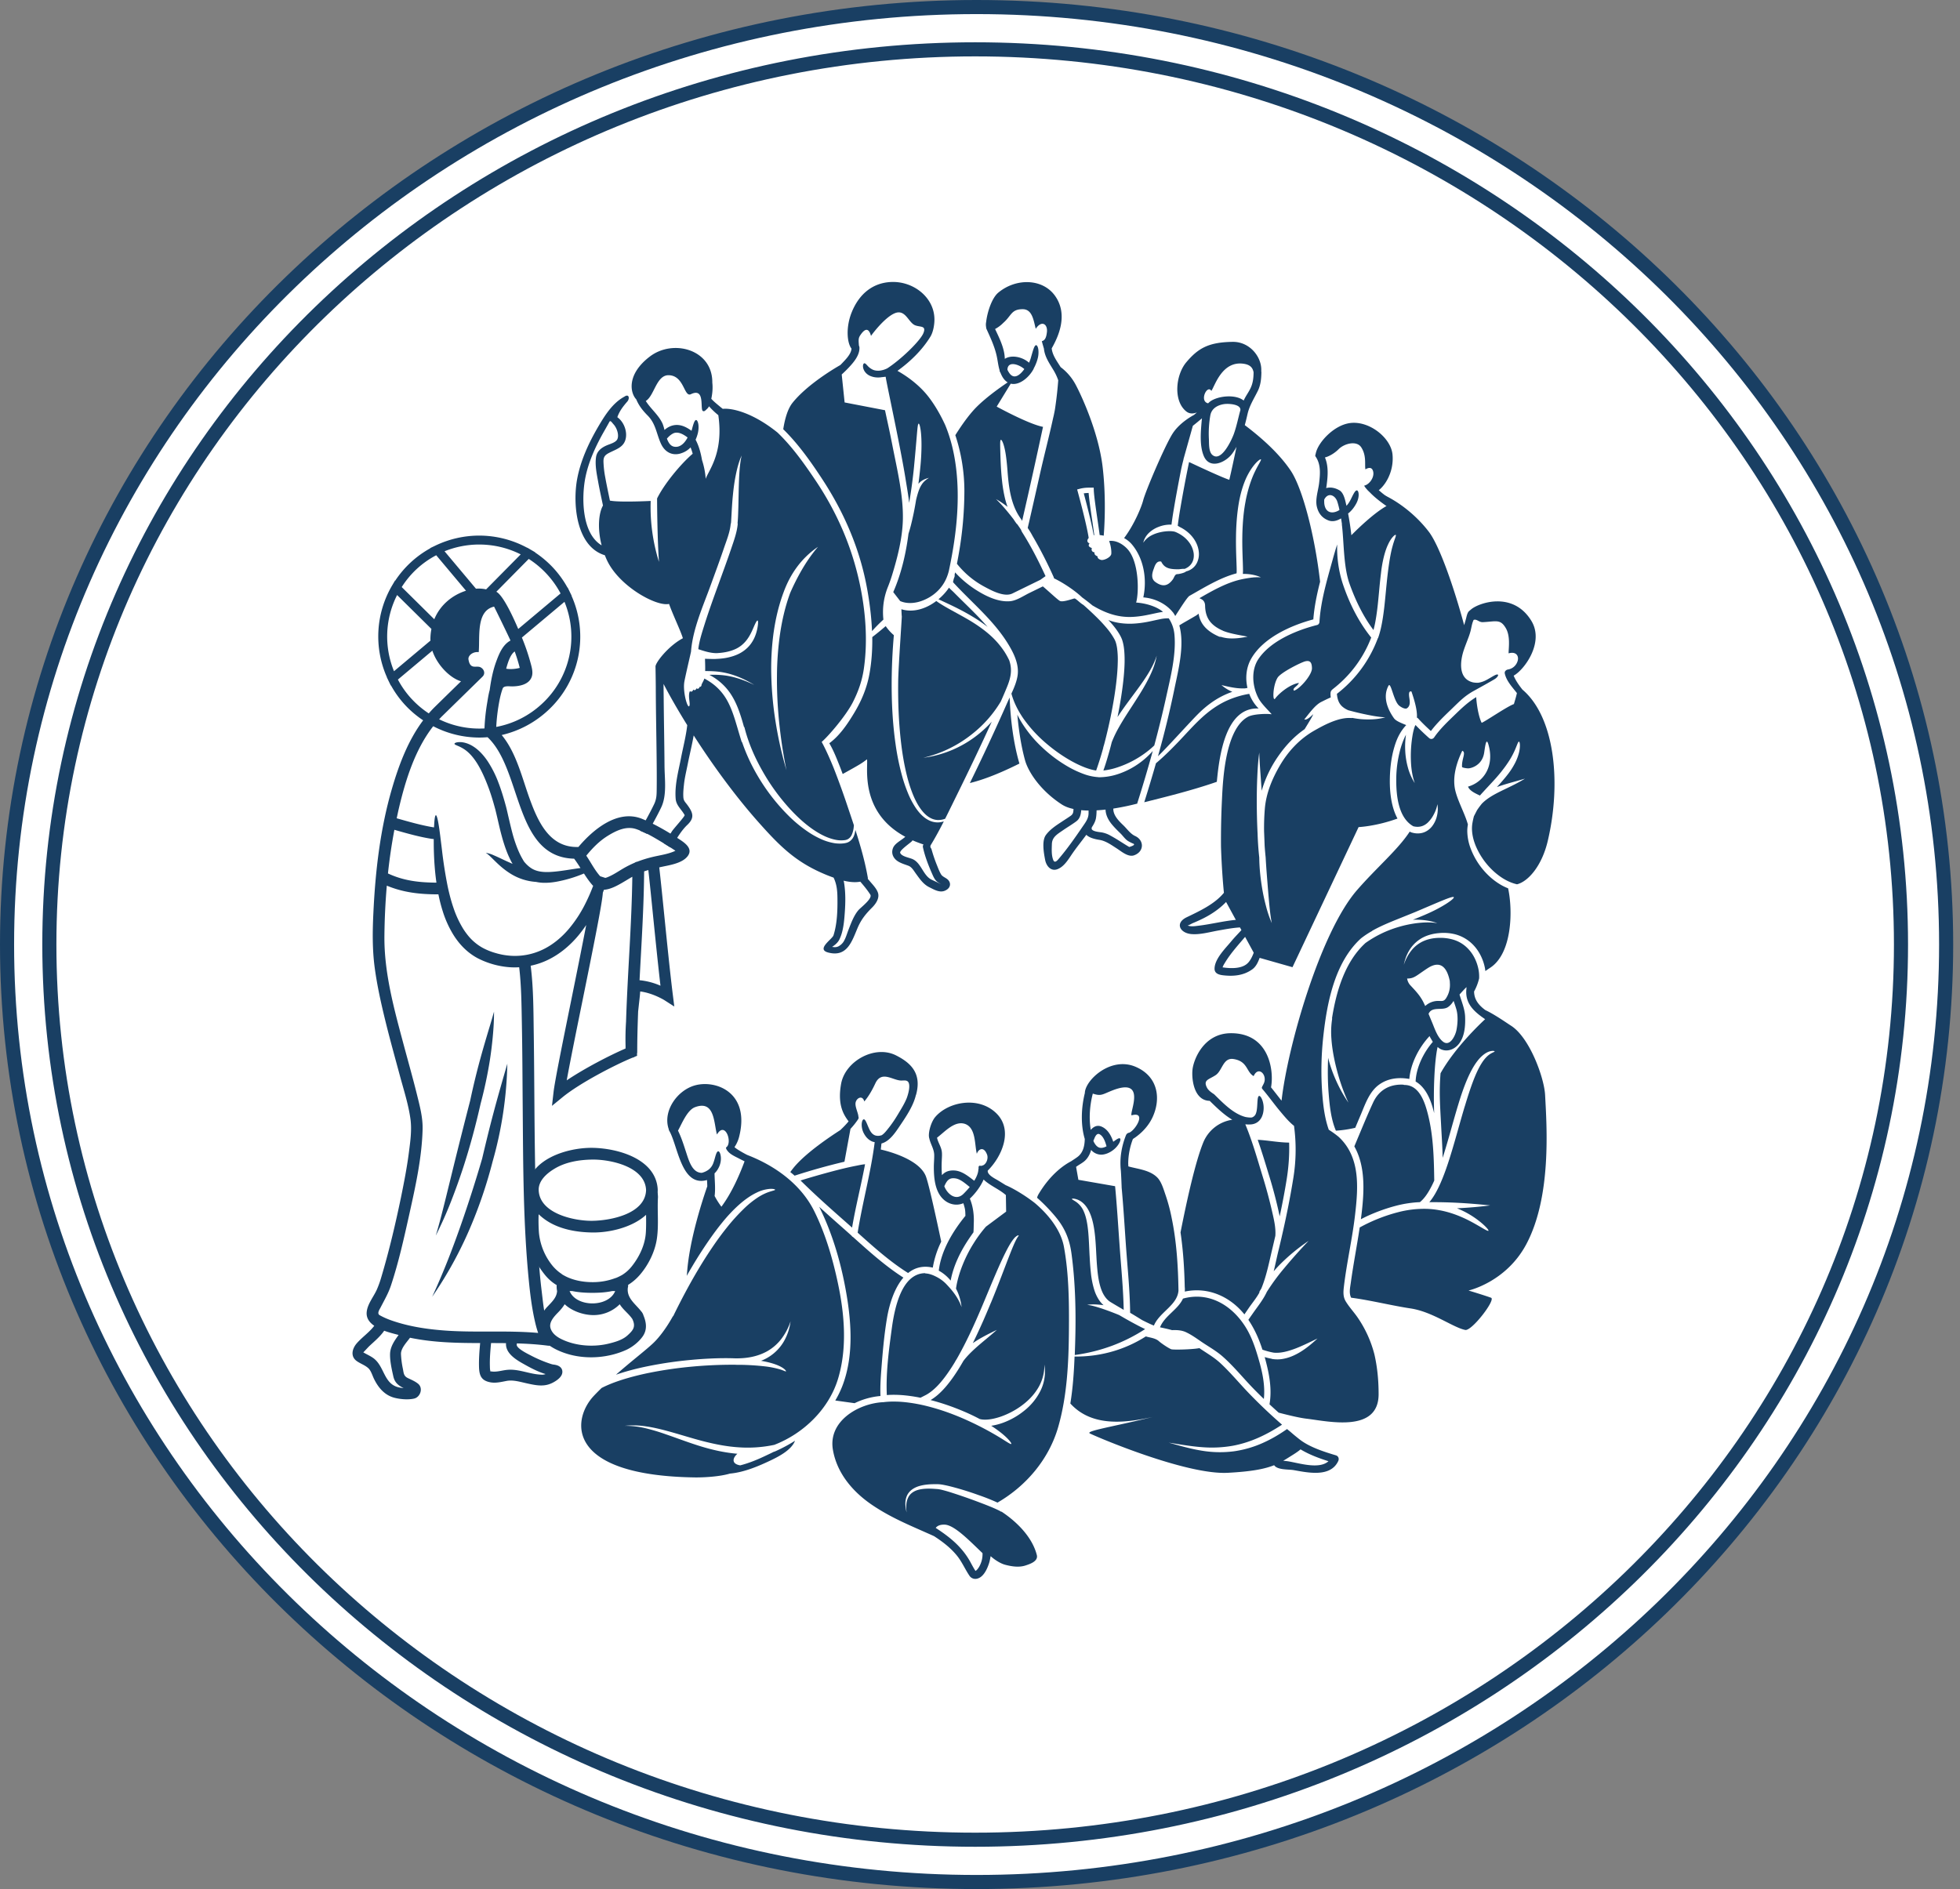 <svg width="139" height="134" fill="none" xmlns="http://www.w3.org/2000/svg"><rect width="100%" height="100%" fill="#808080" stroke="none"/><path d="M138.017 67c0 36.711-30.769 66.5-68.759 66.5S.5 103.711.5 67 31.268.5 69.258.5c37.99 0 68.759 29.789 68.759 66.5z" fill="#fff" stroke="#193F63"/><path d="M134.815 67c0 35.055-29.38 63.5-65.658 63.5C32.88 130.5 3.5 102.055 3.5 67S32.88 3.5 69.157 3.5c36.278 0 65.658 28.445 65.658 63.5z" stroke="#193F63"/><path fill-rule="evenodd" clip-rule="evenodd" d="M70.329 51.204c.002-.003.002-.007.005-.01a8.104 8.104 0 01-1.213 1.095 7.822 7.822 0 01-3.641 1.463 8.705 8.705 0 003.468-1.688 8.457 8.457 0 002.032-2.313c.15-.338.295-.675.434-1.016.283-.69.393-1.26.142-1.939l-.005.002c-.002 0-.111-.252-.335-.595a5.902 5.902 0 00-.986-1.135c-.819-.74-1.823-1.257-1.818-1.264l-.01-.005c-.651-.366-1.256-.681-1.676-.948a5.043 5.043 0 01-.325-.218c-.726.55-1.634.843-2.477.583.014.224.016.414.03.5.011.07-.244 3.61-.256 4.622-.017 1.456.033 2.923.212 4.412.09.745.215 1.496.4 2.245.092.373.201.745.337 1.11.135.365.294.727.501 1.061.208.33.463.646.801.838.169.098.357.156.554.163a1.41 1.41 0 00.525-.088c.3-.597.59-1.196.883-1.792.83-1.683 1.638-3.376 2.418-5.083z" fill="#193F63"/><path fill-rule="evenodd" clip-rule="evenodd" d="M61.49 41.737c.179.989.311 2.008.352 3.03a11.35 11.35 0 01.808-.816 4.784 4.784 0 01.307-2.288c.115-.283.216-.573.307-.866.387-1.258.736-2.625.766-3.949.036-1.748-.412-3.557-.744-5.261-.194-1-.356-1.7-.523-2.488l-2.864-.552-.206-1.984c.17-.155.334-.314.491-.482.355-.376.789-.881.766-1.431a.273.273 0 00-.037-.13v-.026c-.039-.448-.028-.539.13-.763.193-.275.528-.632.727.094.292-.406 1.053-1.335 1.673-1.6.78-.332.972.671 1.469.854.367.138.789.005.577.544-.212.539-1.585 1.876-2.57 2.508a1.64 1.64 0 01-.49.155 1.06 1.06 0 01-.39-.015c-.1-.024-.157-.055-.157-.055l-.003-.002a1.152 1.152 0 01-.358-.274c-.09-.096-.159-.178-.225-.17-.063.01-.117.12-.085.308.017.09.059.2.136.303a.893.893 0 00.32.264l.004.002s.1.052.256.09c.155.04.366.053.566.024.017-.002.036-.007.052-.01l.002.003c.078-.008.163-.02.264-.028.053.436 1.016 4.815 1.402 7.197.09.57.198 1.159.263 1.748.011-.06.02-.122.03-.183a35.75 35.75 0 00.322-2.449v-.012c.08-.821.143-1.561.188-2.099.047-.537.071-.872.134-.878.061-.004.147.331.182.88.036.547.022 1.304-.056 2.136l-.003.016c0 .003-.047.529-.14 1.234.02-.02.035-.038.052-.056.094-.093.203-.174.322-.232.119-.061.245-.1.377-.136a2.338 2.338 0 00-.311.232 1.27 1.27 0 00-.222.272c-.121.19-.196.398-.26.603a7.89 7.89 0 00-.125.47 20.929 20.929 0 01-.364 1.784c-.068.265-.132.477-.174.61-.18 1.409-.512 2.84-1.08 4.137l.492.636c.45.2 1.008.17 1.494 0 .88-.306 1.58-.965 1.874-1.858l.008-.018c.032-.106.064-.206.08-.284.287-1.354.506-2.723.588-4.106.123-2.041-.045-4.279-.85-6.216-.436-.953-.934-1.722-1.364-2.225-.702-.819-1.558-1.364-2.024-1.624.915-.655 1.765-1.486 2.342-2.433.193-.321.281-.828.281-1.201.004-1.581-1.507-2.746-3.089-2.667-1.261.062-2.23.811-2.77 2.128-.424 1.03-.358 2.168-.021 2.6-.036.396-.42.771-.67 1.036-.04.043-.085.085-.125.127-.266.151-2.318 1.335-3.395 2.686-.327.416-.532 1.093-.652 1.866 1.089 1.065 1.998 2.367 2.79 3.577 1.54 2.358 2.65 4.934 3.153 7.713zm3.26 19.218c-.24-.12-.797-.185-.909-.454-.072-.178.73-.712.836-.837.015-.02.028-.037.038-.057.24.104.498.204.777.295a.256.256 0 00-.036.21c.144.665.403 1.316.678 1.937.084.186.174.38.343.508.11.078.224.145.338.218-.236-.15-.508-.255-.757-.38-.585-.289-.716-1.151-1.308-1.44zm2.434 2.127c.27-.203.24-.538-.019-.731-.141-.11-.338-.176-.43-.334-.117-.199-.2-.422-.285-.635a10.436 10.436 0 01-.4-1.183.203.203 0 01-.035-.265c.33-.542.63-1.102.919-1.67a1.386 1.386 0 01-.432.074 1.41 1.41 0 01-.642-.158c-.396-.202-.686-.534-.921-.877a6.016 6.016 0 01-.566-1.088 10.18 10.18 0 01-.388-1.134 17.68 17.68 0 01-.47-2.277c-.217-1.511-.287-2.996-.279-4.47.008-1.097.06-2.185.155-3.278a3.13 3.13 0 01-.577-.642l-.408.343a23.74 23.74 0 01-.546.435c.013.887-.046 1.773-.206 2.64-.176.96-.548 1.856-1.05 2.696-.47.785-1.035 1.642-1.791 2.194.288.487.502 1.032.71 1.554.084.207.16.42.24.628 1.285-.713 1.34-.752 1.723-1.042.098.485-.569 3.725 2.715 5.495-.28.258-.734.454-.869.795-.162.41.043.78.404.982.214.122.463.194.694.281.238.093.38.36.524.556.27.37.526.755.945.962.423.21.85.476 1.285.149z" fill="#193F63"/><path fill-rule="evenodd" clip-rule="evenodd" d="M71.445 26.228c.022-.67.848-.366 1.198-.048-.274.389-.712.784-1.06.288a1.508 1.508 0 01-.138-.24zm-3.453 13.07c-.04.23-.083.463-.128.693a6.257 6.257 0 001.934 1.618c.493.267 1.42.775 2 .489l1.979-.968.371-.262c-.486-1.055-1.015-2.098-1.637-3.08a.817.817 0 01-.1-.21 9.145 9.145 0 00-.291-.42l-.011.006c.002 0-.096-.118-.225-.324a19.568 19.568 0 00-.504-.63 10.46 10.46 0 00-.743-.805c.3.166.57.355.817.549a6.107 6.107 0 01-.174-.568 9.92 9.92 0 01-.22-1.307c-.038-.356-.054-.593-.054-.593v-.01c-.048-.632-.058-1.195-.07-1.601-.008-.406-.015-.66.046-.676.058-.014.178.224.268.636.096.41.155.982.204 1.603v.014s.017.234.052.58c.037.346.098.803.21 1.243.11.443.277.86.442 1.15.163.292.307.462.305.464l-.012.01.038.045a419.786 419.786 0 001.48-6.665c-1.033-.197-3.285-1.437-3.285-1.437l.996-1.627c.593.144 1.283-.42 1.611-1.026a.225.225 0 00.024-.064c.18-.322.262-.639.262-.639v-.003a1.69 1.69 0 00.058-.707c-.029-.18-.091-.29-.156-.29-.134.004-.228.407-.364.865v.004s-.044.17-.137.374c-.467-.418-1.253-.58-1.718-.274a.516.516 0 01-.004-.071c-.032-.7-.382-1.401-.686-2.046a2.37 2.37 0 00.58-.434c.595-.52.559-.971 1.377-.971.672 0 .77.765.925 1.39.416-.628.85-.336.796.215-.04.374-.126.608-.364.663 0 0 .07.265.15.529.054.571.383 1.038.674 1.52.146.24.256.482.34.725a26.71 26.71 0 01-.206 1.88 5.162 5.162 0 01-.06.362l-.002.004a6.78 6.78 0 01-.094.433c-.292 1.345-.647 2.683-.946 4.025a667.08 667.08 0 01-.77 3.4c-.03.123-.058.248-.086.372.123.177.236.363.336.553.555.946 1.05 1.922 1.5 2.92a.328.328 0 01.028.1c.618.289 1.492.87 1.99 1.35.23.167.48.36.742.576.07.04.146.082.228.13.4.22.963.494 1.631.615l.016.002s.25.055.633.066c.386.013.9-.04 1.42-.149.26-.051.52-.112.776-.163.1-.019.197-.033.294-.048-.441-.378-1.216-.617-1.906-.66.21-.717.215-2.915-.632-3.814-.315-.336-.803-.622-1.284-.553.122.302.176.708.154.919-.03.214-.43.43-.675.43-.06 0-.323-.077-.298-.257-.101-.05-.255-.113-.213-.29-.135-.006-.257-.114-.19-.302-.16-.058-.312-.15-.165-.322-.27-.135-.113-.323-.073-.382.007-.003.01-.005.013-.01-.157-1.028-.763-3.234-.769-3.257l-.051-.185.188-.049c.316-.08.52-.08.803-.08h.183l.007.183c.016.411.16 1.391.276 2.18.06.42.116.793.14 1 .098.01.195.025.288.044.016-.199.209-2.448-.077-4.872-.284-2.41-1.461-4.995-1.925-5.86a3.769 3.769 0 00-1.052-1.223c-.265-.423-.586-.846-.635-1.332.48-.84 1.188-2.397.233-3.732-.877-1.225-2.753-1.27-4.016-.225-.476.392-.793 1.424-.867 2.094a.916.916 0 000 .359.316.316 0 00.027.131c.274.605.56 1.21.71 1.861.088.374.112.715.217 1.062a.26.26 0 00.06.17c.026.07.054.138.091.207.12.238.265.393.422.487-.644.433-1.814 1.268-2.489 2.05-.475.546-.91 1.195-1.223 1.694.438 1.312.65 2.71.642 4.025a26.062 26.062 0 01-.4 4.404z" fill="#193F63"/><path fill-rule="evenodd" clip-rule="evenodd" d="M67.637 41.064a10.072 10.072 0 00-.051.232l.005.004c.04.043.078.089.119.131 1.277 1.372 2.75 2.585 3.75 4.193.416.67.831 1.487.705 2.303-.065.427-.245.858-.437 1.275.18.656.489 1.24.841 1.754a9.469 9.469 0 001.589 1.744c.579.498 1.188.93 1.829 1.287.321.178.65.336.987.464.25.092.51.17.763.206a22.912 22.912 0 00.504-1.611l-.005-.001c.018-.08.045-.157.067-.235.202-.761.413-1.666.581-2.578.22-1.17.37-2.353.385-3.232a6.07 6.07 0 00-.05-1.045c-.039-.242-.082-.365-.082-.367l-.006-.02a1.356 1.356 0 00-.103-.237 4.858 4.858 0 00-.46-.68 10.53 10.53 0 00-.714-.786 21.704 21.704 0 00-1.02-.953c-.261-.15-.546-.48-.647-.459-.14.031-.798.274-1.012.178-.152-.069-.767-.657-1.218-1.036l-.965.472c-.41.201-.896.54-1.364.58-.808.069-1.665-.335-2.332-.753a7.392 7.392 0 01-1.562-1.292l-.035.177c.01.04.01.084-.007.133-.015.05-.035.1-.055.152zm13.862-3.281a2.04 2.04 0 01.674-.412 2.264 2.264 0 01.908-.156c.013-.122.072-.57.178-1.185.12-.724.3-1.684.487-2.643.051-.257.116-.529.188-.8-.002-.002-.007-.002-.007-.002l.56-1.995.108-.386c.22-.172.433-.35.647-.531-.018.147-.03.294-.043.44-.055.7-.108 1.565.169 2.228.41.98 1.538.476 2.008-.15.12-.157.22-.324.315-.496-.172.822-.37 1.755-.511 2.34-.517-.168-2.104-.908-2.853-1.261a95.352 95.352 0 00-.627 3.331 22.338 22.338 0 00-.177 1.195c.044.02.088.043.138.08l.008.004c.154.075.299.161.433.262.269.199.492.442.649.71.159.268.25.559.27.84a1.41 1.41 0 01-.156.767 1.12 1.12 0 01-.455.456 1.176 1.176 0 01-.297.114c-.082.101-.504.193-.615.193-.186 0-.216.227-.327.38-.319.432-.687.57-1.227.183-.323-.23-.26-.595-.112-.967.074-.222.198-.562.52-.485.238.496.645.544 1.238.544.067 0 .282-.044.423-.027a1.28 1.28 0 00.263-.145.947.947 0 00.306-.384c.072-.167.099-.373.07-.59a1.69 1.69 0 00-.25-.66 2.11 2.11 0 00-.553-.572 2.38 2.38 0 00-.37-.215c-.023-.014-.049-.024-.072-.034h-.002c.002.003-.024-.012-.053-.023l-.008-.003a.696.696 0 00-.122-.03 1.77 1.77 0 00-.296-.02 3.14 3.14 0 00-.636.075c-.213.048-.431.12-.641.231a1.54 1.54 0 00-.571.515c.06-.28.222-.53.42-.716zm4.407-10.053c.253-.354.762-2.177 2.324-1.922.483.078.618.327.672.599v.006c-.004.366-.037.707-.182 1.047-.141.334-.374.618-.52.952-.584-.468-1.836-.33-2.377.067-.052.04-.1.084-.144.13-.654-.145-.057-1.363.227-.88zm1.59 3.068c-.126.346-.866 2.015-1.511 1.477-.275-.227-.238-.813-.252-1.131a7.435 7.435 0 01.104-1.693c.095-.494.536-.729 1.002-.79.263-.034 1.165-.006 1.127.43-.159.568-.268 1.152-.47 1.707zm-7.232 7.81c.857 1.007 1.092 2.484.818 3.768.797.063 1.595.434 2.093 1.053.018.006.099.138.173.266.37-.573.854-1.343 1.01-1.43 1.043-.586 2.167-1.292 3.337-1.595.003-.031.008-.084.008-.169.002-.136-.005-.34-.014-.586-.018-.495-.044-1.158-.034-1.826.006-.665.053-1.333.116-1.833.061-.5.133-.83.131-.831l.005-.014c.087-.442.21-.856.353-1.223a4.77 4.77 0 01.48-.927c.334-.497.64-.717.681-.676.049.042-.163.33-.406.833-.25.5-.504 1.233-.67 2.077l-.002.017c.002.001-.067.318-.127.8-.06.482-.106 1.13-.113 1.785-.01.651.017 1.304.035 1.8.008.248.013.457.013.607a4.124 4.124 0 01-.01.208 3.3 3.3 0 01.504.026c.256.037.524.095.776.216a3.761 3.761 0 00-.776.035 7.56 7.56 0 00-.687.126c-.011.003-.022.006-.032.007-.997.242-1.965.789-2.867 1.313.22.085.399.206.405.536.014.642.227 1.082.649 1.412.023.02.052.038.076.058.147.104.313.199.507.284a.2.2 0 01.05.026c.117.046.238.087.366.122.396.113.85.188 1.366.288-.514.102-.983.158-1.442.109a2.55 2.55 0 01-.454-.097.252.252 0 01-.137-.02c-.552-.241-1.085-.606-1.32-1.184a1.932 1.932 0 01-.121-.441 1.336 1.336 0 01-.256.18 49.82 49.82 0 01-.719.416 8.291 8.291 0 00-.394.238c.389 1.408-.067 3.14-.346 4.502a68.029 68.029 0 01-1.167 4.778c.522-.48 2.28-2.437 2.845-2.998.562-.563 1.204-1.043 1.92-1.368a5.65 5.65 0 01.506-.202 2.876 2.876 0 01-.768-.478c.37.09.689.16.982.2.237.034.452.041.685.035.058-.012.118-.023.177-.032-.163-.699-.095-1.462.278-2.1.854-1.465 2.798-2.335 4.392-2.763.068-.894.254-1.788.48-2.67-.366-3.229-1.24-6.622-2.083-7.879-.709-1.056-1.811-2.138-3.257-3.23.071-.26.133-.522.192-.78.14-.613.454-1.084.727-1.64.208-.415.25-.866.258-1.324a.335.335 0 00-.01-.077c.065-.996-.81-2.1-2.019-2.086-1.703.023-2.447.438-3.3 1.451-.75.894-.938 2.733 0 3.483.231.185.502.17.754.073-.067.06-.135.115-.201.173-.327.177-1.09.646-1.53 1.34-.566.903-1.908 4.065-2.077 4.718-.129.503-.654 1.754-1.354 2.68.208.117.397.266.545.44z" fill="#193F63"/><path fill-rule="evenodd" clip-rule="evenodd" d="M89.26 50.258a2.896 2.896 0 01-.665-1.04 6.404 6.404 0 00-1.533.456c-.669.295-1.276.723-1.841 1.242-.567.518-1.091 1.12-1.674 1.728-.34.354-.955.987-1.568 1.497-.264.926-.542 1.849-.83 2.766 1.239-.311 3.341-.819 5.147-1.45.179-1.911.636-5.31 2.964-5.199z" fill="#193F63"/><path fill-rule="evenodd" clip-rule="evenodd" d="M101.238 68.684c1.098-.721 1.45.265 1.58.913 0 .014-.002.025 0 .04.003.038.005.078.006.119v.004c0 .016.002.027.003.041.01.343-.064.657-.246.962-.172.293-.306.24-.59.237-.346 0-.676.136-.917.363a11.677 11.677 0 00-.131-.276c-.237-.47-.551-.797-.903-1.174a.898.898 0 01-.248-.5c.506-.003.615-.182 1.446-.73zm1.848 2.312c.003.014.008.025.011.04l.001-.003c.061.176.122.352.177.538.07.231.094.487.093.745a4.192 4.192 0 01-.078.748c-.07.377-.457 1.215-.956.824-.385-.3-.579-.897-.757-1.329-.09-.213-.178-.427-.266-.64.237-.561.967-.206 1.375-.48.166-.113.295-.267.4-.443zm-14.555-2.723c-.413.472-1.256.43-1.827.347l.004-.01c.04-.13.123-.252.194-.368.387-.632.898-1.195 1.375-1.758.01-.008.015-.017.024-.026l.611 1.122c-.1.272-.225.517-.38.693zm-3.53-2.608c-.25.031-.545.083-.786-.02.048.023.295-.13.369-.16.26-.107.517-.223.77-.35.594-.3 1.15-.683 1.598-1.154l.691 1.27c-.885.082-1.764.31-2.641.414zM90.6 48.077c.233-.384 1.71-1.108 1.965-1.166.319-.075.472.041.477.497.003.456-.825 1.433-1.271 1.587-.16-.172.254-.307.346-.553-.68.106-1.465.8-1.676 1.1-.206.3-.187-.895.16-1.465zm5.237-10.112a20.42 20.42 0 00-.232-1.54c.062-.047.124-.101.18-.16.27-.266.427-.605.427-.602l.001-.005c.11-.22.148-.441.14-.602-.007-.163-.06-.263-.124-.27-.132-.008-.268.305-.445.66l-.003.002s-.11.235-.292.432c-.007-.03-.012-.06-.02-.09-.075-.313-.172-.834-.482-1.012-.313-.181-.647-.237-.939-.155a2.13 2.13 0 00.034-.202c.088-.655.142-1.358-.12-1.971.38-.1.747-.362.965-.581.414-.417 1.285-.634 1.609-.14.39.596.232 1.237.298 1.566.29-.178.491-.124.553.169.086.415-.284.914-.643.986.1.185.295.388.47.487a.29.29 0 00.174.026c.461.375.773.704.968.915-.88.487-1.99 1.553-2.519 2.087zm-1.923-2.287a1.914 1.914 0 010-.246c.281-.539.773-.3.922.142.065.194.115.398.157.602-.485.309-1.02.23-1.08-.498zm10.831 21.8l-.217.422a5.663 5.663 0 00-.106.484 2.26 2.26 0 00-.026.555c.024.366.122.723.259 1.06a5.148 5.148 0 001.206 1.743c.493.465 1.08.84 1.725.986.81-.208 1.769-1.327 2.179-3.079.973-4.133.502-8.78-1.797-10.732-.242-.306-.479-.637-.621-.99l.001-.001c.737-.396 2.198-2.349 1.25-3.893-1.323-2.153-3.777-1.245-4.277-.799-.014.012-.099.08-.127.105-.152.128-.189.43-.243.608l-.115.4c-.713-2.647-1.737-5.616-2.503-6.623-1.114-1.461-2.671-2.486-3.738-2.83.538-.28 1.28-1.335 1.16-2.65-.106-1.166-1.629-2.418-3.017-2.234-1.145.153-2.256 1.365-2.422 2.136-.046.204-.06.171.005.272.363.551.303 1.224.229 1.852-.06.511-.276 1.116-.169 1.635.103.486.37.84.84 1.015.304.112.613.016.885-.146l.005.028c.022.123.037.247.058.37a.463.463 0 01-.008.02l.003.023c.154 1.242.104 2.979.548 4.21.411 1.146.954 2.29 1.694 3.267.02-.077.04-.16.062-.252.096-.41.18-.975.242-1.547s.11-1.15.154-1.585c.046-.434.083-.724.083-.727v-.01c.095-.777.268-1.485.5-1.963.111-.24.234-.42.336-.53.1-.11.173-.154.199-.135.055.042-.092.313-.218.783-.136.468-.247 1.141-.34 1.9l-.002.016c0 .002-.036.286-.079.716-.045.43-.095 1.008-.158 1.589-.063.578-.15 1.162-.25 1.598-.097.438-.209.724-.209.727l-.011-.005a8.848 8.848 0 01-2.903 3.95c.05.618.28.928.802 1.163a20.689 20.689 0 001.741.396c.277.047.57.094.887.107a4.007 4.007 0 01-.902.142 6.19 6.19 0 01-.844-.014 6.988 6.988 0 01-.6-.088.202.202 0 01-.078.01c-.88-.064-1.923.496-2.659.92-1.004.583-1.797 1.437-2.385 2.436-.55.94-.977 1.962-1.072 3.054a16.43 16.43 0 00-.055 1.646c.013.326.027.653.038.984.019.285.044.573.074.855v.002c.038.728.101 1.447.16 2.205.031.378.064.766.102 1.174.043.406.083.831.174 1.275a7.825 7.825 0 01-.418-1.231 13.21 13.21 0 01-.256-1.17c-.13-.76-.207-1.488-.216-2.248h.002l-.002-.007a21.248 21.248 0 01-.119-1.694 46.516 46.516 0 01-.058-2.267c0-.537.008-1.092.033-1.67.025-.577.055-1.182.144-1.814.015.636.069 1.235.107 1.809l.063.904a8.313 8.313 0 011.194-2.481c.517-.742 1.123-1.387 1.854-1.892.186-.307.581-.939.606-1.058-.052.039-.431.456-.63.363.334-.392.756-1.026 1.231-1.25.28-.14.42-.21.644-.304a1.642 1.642 0 01-.01-.098c-.03-.406.034-.386.353-.652a8.384 8.384 0 002.528-3.502l-.012-.012c-.897-1.117-1.56-2.457-2.011-3.816a8.208 8.208 0 01-.39-2.776c-.108.331-.198.629-.346 1.169-.39 1.406-.825 2.867-.912 4.329-.007.1-.067.195-.168.219-1.45.366-3.302 1.125-4.166 2.421-.518.78-.445 1.923.02 2.793.211.395.733.88.925 1.118-.375-.055-1.303-.017-1.664.171-1.624.851-1.793 4.44-1.86 5.852a58.455 58.455 0 00-.07 3.353c.045 1.447.145 2.663.207 3.287-.65.795-1.697 1.282-2.643 1.737-.834.402-.492 1.102.307 1.189.616.065 1.345-.146 1.947-.252.506-.089 1.014-.187 1.528-.217l.102.19c-.25.275-.509.538-.723.798-.412.5-1.177 1.24-1.182 1.94-.002.355.333.435.617.468.735.085 1.453.016 2.065-.428.258-.189.403-.501.515-.809l2.33.662 4.688-9.938s1.238-.052 2.759-.606c-.434-.795-.546-1.832-.544-2.662.003-.822.093-1.665.334-2.456.187-.624.437-1.09.829-1.513-.42-.168-.74-.304-.868-.484-.32-.445-.872-1.411-.39-2.306.17-.314.354 1.062.752 1.406.094.081.37.262.538.205.28-.167.227-.498.185-.776-.063-.421.042-.462.158-.421.123.379.43 1.26.382 1.849a.178.178 0 01.083.052c.287.317.594.611.909.898.426-.564.955-1.068 1.459-1.553.583-.56.926-.94 1.647-1.33.406-.223 1.329-.735 1.463-.83.182-.132.224-.26.188-.284-.056-.038-.156.003-.289.074-.133.074-.305.179-.495.285h-.005a1.754 1.754 0 01-.602.212 1.645 1.645 0 01-.372-.024c-1.084-.252-.928-1.534-.64-2.351.09-.264.194-.52.29-.78a4.803 4.803 0 00.153-.454c.069-.23.103-.562.217-.808a.13.13 0 01.012-.035c.215-.098.379.169.659.155.946-.049 1.234-.23 1.616.402.353.58.21 1.416.21 1.81.582-.166.775.247.613.62a.846.846 0 01-.65.524c-.002 0-.003 0-.005.002a.293.293 0 00-.218.153.252.252 0 00-.005.153c.122.518.515.93.855 1.366-.057.277-.175.638-.212.78-.47.16-2.023 1.232-2.287 1.33-.153-.278-.336-1.02-.389-1.822-.536.324-.973.728-1.433 1.173-.539.523-1.121 1.062-1.549 1.684-.088.124-.243.15-.359.045a16.696 16.696 0 01-.963-.924.765.765 0 00-.065.14c-.026.07-.047.145-.067.223-.042.158-.071.32-.096.484a8.8 8.8 0 00-.072 2.102c.038.376.105.767.247 1.17a3.941 3.941 0 01-.491-1.123 5.39 5.39 0 01-.182-1.126c-.022-.37-.008-.73.037-1.09.003-.029.01-.06.015-.09a1.192 1.192 0 00-.078.148c-.138.3-.251.611-.336.931a8.215 8.215 0 00-.277 2.062c-.007 1.103.121 2.737 1.209 3.351.386.096.737.018 1.038-.27a2.21 2.21 0 00.404-.549c.116-.216.218-.462.265-.746.052.284.033.571-.03.834a1.896 1.896 0 01-.341.729c-.166.213-.402.39-.678.465-.275.076-.563.05-.813-.034v-.002a.17.17 0 01-.05-.02c-.017-.01-.03-.02-.048-.03-.83 1.28-2.354 2.557-3.745 4.16-2.598 2.996-4.914 11.081-5.345 14.928-.25-.312-.494-.634-.747-.946.219-1.158-.104-3.837-2.836-3.84-1.955 0-2.667 1.897-2.735 2.602-.068.697.119 2.178 1.221 2.196.477.468 1.006.987 1.603 1.341a2.638 2.638 0 00-2.064 1.626c-.542 1.34-1.125 3.918-1.607 6.366.188 1.28.271 2.575.299 3.87.012.108.012.209.005.305v.022c1.63-.347 3.192.335 4.226 1.618l.313-.457c.245-.355.556-.724.763-1.115l-.023-.013c.045-.087.1-.169.148-.253.377-.907.566-1.936.795-2.882l.198-.847c.044-.57-.1-1.166-.225-1.713a34.745 34.745 0 00-.701-2.595c-.36-1.181-.72-2.455-1.204-3.607.214.014.246.018.454.002.065-.01.13-.023.196-.047a.857.857 0 00.364-.244.998.998 0 00.186-.31c.073-.191.08-.317.084-.317v-.009a1.657 1.657 0 00-.082-.808c-.074-.19-.163-.296-.226-.28-.065.016-.093.144-.108.33-.017.186-.018.44-.057.687l-.001.005s-.012.096-.055.215a.447.447 0 01-.268.281c-.112.041-.444-.018-.484-.028-.86-.228-1.583-.99-2.2-1.595-.05-.05-.387-.224-.52-.479-.29-.56.133-.572.615-.894.485-.324.515-1.267 1.283-1.139 1.004.168.88.916 1.41 1.209.343-.768 1.002-.066.717.529-.14.293-.188.28-.06.43.423.5.803 1.036 1.223 1.537.287.341.609.737.985 1.034l.023.193a12.52 12.52 0 01-.087 3.594c-.222 1.374-.5 2.74-.813 4.095v.004c0 .005-.002.005-.002.009-.078.33-.153.66-.235.99-.11.456-.21.947-.328 1.43.139-.16.28-.315.43-.469a13.545 13.545 0 012.044-1.687 37.463 37.463 0 00-1.746 1.957 15.18 15.18 0 00-1.218 1.665.732.732 0 01-.034.072c-.258.532-.662 1.022-.996 1.508-.093.131-.185.263-.277.398.443.654.757 1.37.998 2.117.26.09.525.163.798.212.463.046.944-.077 1.435-.253.519-.187 1.052-.457 1.671-.75-.501.46-.979.848-1.509 1.117-.265.137-.54.243-.83.305a2.26 2.26 0 01-.91.022l.002-.008a4.825 4.825 0 01-.498-.12l.062.223c.27 1.019.464 2.079.28 3.128.214.199.432.398.65.592.772.199 1.486.37 1.978.428 1.544.184 5.11 1.023 5.11-1.739 0-1.1-.115-2.023-.294-2.805a8.196 8.196 0 00-1.22-2.672c-.263-.376-.586-.72-.822-1.115-.195-.33-.168-.669-.126-1.038.204-1.724.603-3.418.798-5.143.22-1.911.374-4.047-1.167-5.478a7.048 7.048 0 00-.703-.507c-.281-.79-.39-1.647-.455-2.474-.11-1.37-.085-2.758.064-4.128.262-2.395.808-5.282 2.683-6.98.009-.007.02-.013.026-.02.241-.184.49-.35.753-.495l-.004-.008s.218-.13.554-.291c.336-.163.788-.354 1.24-.535l1.239-.5.557-.236.009-.005c1.186-.501 2.136-.93 2.2-.824.064.107-.813.723-2.019 1.236l-.011.007-.567.236-.302.121c.074-.002.146-.004.218-.004.493.006 1.013.064 1.516.246-.527-.085-1.029-.053-1.5.004a8.104 8.104 0 00-1.33.29 7.834 7.834 0 00-2.268 1.113c-1.438 1.31-2.068 3.384-2.376 5.353l.016.003a6.08 6.08 0 00-.058 1.415c.032.478.103.959.203 1.45.1.49.23.99.391 1.508.164.516.361 1.048.613 1.596a9.863 9.863 0 01-.846-1.505 9.901 9.901 0 01-.549-1.504c-.018-.06-.028-.116-.043-.173-.036.838-.031 1.68.036 2.515.07.883.165 1.832.514 2.656A8.176 8.176 0 0096.112 80c.118-.28.234-.558.353-.836.334-.78.624-1.714 1.343-2.228.638-.458 1.394-.53 2.14-.401.09-1.074.658-2.208 1.435-3.042.015.038.033.074.056.118v-.003c.013.017.021.037.031.054.034.06.079.134.143.242-.684.788-1.185 1.86-1.219 2.814.602.342.965 1.046 1.173 1.726.055.17.098.344.143.518-.063-1.543.012-3.655.242-4.694.13.103.18.144.308.19.437.157.907-.038 1.201-.41.42-.53.468-1.303.442-1.95-.027-.549-.247-1.042-.396-1.55.16-.18.323-.357.494-.529a3.42 3.42 0 00-.004.107v.004c-.124 1.07.565 1.645 1.325 2.167-.317.293-2.136 2.008-3.161 3.835-.109 1.363-.029 2.35.038 3.638.039.785.097 1.572.111 2.36a1.03 1.03 0 00.024-.072c.291-.914.545-1.848.744-2.546.198-.698.34-1.166.342-1.166l.005-.02c.376-1.242.808-2.365 1.355-3.07.269-.354.58-.582.824-.663.248-.081.392-.041.392-.014.004.038-.126.065-.312.183-.185.116-.414.34-.626.687-.429.685-.802 1.782-1.172 3.011l-.01.025s-.14.463-.337 1.16c-.198.696-.453 1.63-.748 2.56-.294.928-.642 1.849-1.028 2.502a4.51 4.51 0 01-.395.571c1.353-.012 2.665.056 4.314.228-.857.109-1.625.17-2.355.204a6.334 6.334 0 011.432.797c.559.417.839.75.799.795-.045.056-.398-.18-.982-.508-.583-.328-1.417-.737-2.404-.93l-.02-.004c-.003.005-.371-.086-.935-.109a7.281 7.281 0 00-2.06.235 11.703 11.703 0 00-2.729 1.085c-.196 1.306-.45 2.601-.63 3.91-.051.366-.141.743.022 1.071 1.365.178 2.914.568 4.217.762 1.558.233 3.026 1.362 3.877 1.525.463.091 2.186-2.154 1.829-2.284-.493-.18-1.597-.512-1.597-.512s2.656-.588 4.091-3.273c1.807-3.383 1.458-8.36 1.339-10.602-.065-1.225-1.098-4.073-2.418-4.911-.268-.17-1.166-.803-1.82-1.106-.444-.331-.794-.724-.797-1.322a3.66 3.66 0 00.356-.927 2.693 2.693 0 00-.047-.644 3.149 3.149 0 00-.324-.897 2.689 2.689 0 00-.598-.738 2.383 2.383 0 00-.847-.463 3.212 3.212 0 00-1.008-.133c-.349.005-.705.06-1.044.197a2.287 2.287 0 00-.897.653 3.173 3.173 0 00-.575 1.063c.08-.413.232-.807.464-1.148.231-.339.547-.615.904-.797.358-.183.75-.273 1.132-.305a3.34 3.34 0 011.136.083c.37.096.719.272 1.015.508.297.236.539.531.721.854.183.323.311.673.38 1.035.013.069.022.142.03.213.111-.08.222-.156.336-.231 1.579-1.023 1.618-4.09 1.277-5.64a3.462 3.462 0 01-.495-.236 4.662 4.662 0 01-.919-.698 5.178 5.178 0 01-1.259-1.938 3.616 3.616 0 01-.222-1.19c0-.154.016-.31.044-.463-.234-.853-.832-1.848-.943-2.676-.118-.882.18-1.796.543-2.556.301.12-.058.589-.014 1.16 0 0 .074.061.4.089.204.017 1.024-.19 1.166-1.1.073-.47.147-1.144.306-.583.435 1.527-.342 2.658-1.448 2.978.112.307.546.491.842.633.062-.072.126-.144.191-.214.351-.384.704-.754.956-1.039.251-.286.404-.482.404-.482l.006-.011a8.17 8.17 0 00.541-.758 5.66 5.66 0 00.357-.664c.177-.39.246-.663.315-.655.059.004.114.298.006.761a3.45 3.45 0 01-.293.773 5.185 5.185 0 01-.547.838l-.008.01c0 .003-.164.211-.423.507-.09.1-.192.215-.301.332.615-.223 1.265-.38 1.992-.597-1.186.731-2.332 1.032-3.056 1.774a5.906 5.906 0 00-.349.47zM60.428 87.08c.254-1.5.639-2.992.92-4.494-.233.018-.507.085-.647.11-.574.112-1.142.252-1.707.402-.742.198-1.484.409-2.22.64 1.028 1.016 2.116 1.985 3.202 2.941l.452.401z" fill="#193F63"/><path fill-rule="evenodd" clip-rule="evenodd" d="M91.34 103.656a3.83 3.83 0 00-.338-.035c.229-.133.451-.276.703-.434.244-.153.412-.275.528-.376.609.368 1.306.628 1.98.84-.66.605-2.128.119-2.873.005zm3.4-.422c-.859-.258-1.856-.577-2.555-1.115a14.512 14.512 0 01-.688-.569c-.078-.061-.15-.122-.222-.181-.534.374-1.094.707-1.692.974a7.593 7.593 0 01-2.078.605 7.783 7.783 0 01-2.262-.042c-.768-.122-1.544-.342-2.358-.573.838.132 1.628.272 2.388.324a8.559 8.559 0 002.168-.105c1.28-.24 2.413-.794 3.479-1.493a36.784 36.784 0 01-2.35-2.23c-.674-.7-1.298-1.46-2.01-2.123-.42-.392-.913-.681-1.39-1-.037-.026-.074-.05-.11-.077-.489.098-1.861.132-2.003.078-.218-.09-.702-.42-.865-.566-.262-.24-.71-.262-.929-.344a9.04 9.04 0 01-2.27 1.04 9.275 9.275 0 01-2.786.388c-.044 1.102-.12 2.232-.3 3.332 1.563 1.72 3.996 1.356 5.825.96-2.855.7-4.764.987-4.443 1.163.321.176 6.776 2.952 9.784 2.793 1.715-.091 2.62-.274 3.29-.54a.03.03 0 00.008.016c.243.334 1.019.27 1.39.336 1.002.179 2.6.525 3.144-.645.077-.162.017-.351-.165-.406z" fill="#193F63"/><path fill-rule="evenodd" clip-rule="evenodd" d="M77.584 80.827c.053-.147.183-.48.393-.371.28.144.412.552.496.857-.032.016-.068.036-.112.053-.122.052-.28.082-.405.038-.128-.041-.243-.164-.312-.278-.047-.07-.075-.13-.092-.165a.22.22 0 00-.008-.063.388.388 0 00.04-.071zm2.267 7.552c.113 1.575.28 3.165.297 4.745.257.146.807.491.85.516.312.16.576.282.759.36.028.01.053.022.076.029.395-.955 1.667-1.44 1.743-2.483-.027-1.732-.134-3.484-.489-5.18a12.277 12.277 0 00-.417-1.566c-.14-.4-.297-.981-.61-1.287-.535-.522-1.344-.582-2.039-.774l-.007-.16s-.001-.003-.003-.003c0-.096.002-.192.008-.29l.002-.04a5.05 5.05 0 01.323-1.452c.286-.18.972-.67 1.37-1.492.633-1.309.456-2.938-1.191-3.634-1.767-.746-3.573.964-3.588 1.869-.257 1.037-.306 2.25-.005 3.255-.01.482-.109.97-.514 1.274-.15.114-.306.206-.451.307-.46.238-1.45.882-2.322 2.352a1.06 1.06 0 00-.096.237c.497.438.963.928 1.346 1.394.637.776.959 1.569 1.093 2.554.287 2.108.327 4.27.262 6.392l-.027.815a12.328 12.328 0 002.654-.66 11.878 11.878 0 002.334-1.178c-.13-.063-.274-.132-.43-.212a29.4 29.4 0 01-1.406-.782 20.547 20.547 0 00-1.254-.471c-.318-.1-.65-.21-1.02-.255.372-.057.736-.028 1.075.012.03.004.059.01.09.013a1.868 1.868 0 01-.335-.387 2.85 2.85 0 01-.318-.675 6.277 6.277 0 01-.248-1.237c-.076-.723-.086-1.197-.09-1.2l-.002-.018c-.032-.636-.05-1.233-.104-1.765-.054-.535-.146-1.003-.302-1.353a1.56 1.56 0 00-.553-.696c-.182-.124-.302-.173-.294-.207.006-.03.143-.043.38.042.115.042.253.116.39.234.135.117.268.277.377.471.223.388.359.896.44 1.45.082.554.114 1.161.145 1.79l.002.027c.004.002.015.478.087 1.17.04.346.098.747.228 1.14.127.393.345.777.684.988.317.191.633.378.94.557-.03-1.514-.185-3.032-.29-4.536-.102-1.41-.187-2.828-.32-4.236l-2.605-.454-.162-.918c.227-.17.505-.296.695-.502.186-.2.301-.444.372-.702.023.026.043.05.07.077a.935.935 0 00.352.212.92.92 0 00.413.042 1.3 1.3 0 00.324-.087c.175-.073.274-.142.274-.142l.005-.004c.271-.171.449-.39.546-.565.1-.177.116-.314.06-.347-.058-.038-.166.021-.314.124a4.148 4.148 0 00-.16.115c-.153-.45-.392-.895-.844-1.082-.306-.125-.558.014-.746.232-.004-.002-.005-.004-.008-.004-.138-.838-.065-1.759.148-2.564.584.199.68.057 1.356-.212 2.49-.992 1.246 1.522 1.39 1.755 1.082-.305.303 1.03-.162 1.23a.286.286 0 00-.232.18c-.314.784-.46 1.653-.365 2.493.029.375.058 1.203.058 1.203h-.002c.128 1.382.21 2.77.307 4.156z" fill="#193F63"/><path fill-rule="evenodd" clip-rule="evenodd" d="M66.998 108.15c.69.028 1.765 1.15 2.68 2.022a1.76 1.76 0 01-.15.792c-.074.17-.182.356-.335.467-.032.021-.33-.547-.389-.654-.594-1.064-1.452-1.749-2.445-2.395.108-.143.301-.243.639-.232zm2.74-25.497a.26.26 0 00-.083.034.361.361 0 01-.154.005c-.091-.014-.115.08-.099.2a.278.278 0 00-.018.085c-.017.255-.132.523-.292.78-.422-.317-.86-.694-1.403-.728-.414-.023-.683.1-.888.332a8.34 8.34 0 01-.013-1.016c.007-.225.033-.454.001-.677-.05-.34-.272-.638-.336-.966.553-.417 1.241-1.224 1.985-.977.782.28.67 1.453.838 2.122.091-.316.483-.577.725.055.095.254-.026.623-.262.751zm-1.41 2.033c-.533.527-1.145.02-1.359-.54.177-.39.334-.639.818-.552.345.06.693.374.985.607-.15.183-.309.35-.444.485zm5.055.646c-.83-.646-1.665-1.098-2.061-1.263 0 0-.365-.227-.552-.34-.206-.126-.763-.387-.721-.692.986-.976 1.835-2.85.621-4.055-1.252-1.242-3.397-.84-4.334.24-.32.366-.546 1.2-.43 1.533.082.397.33.732.346 1.153.008.291-.026.585-.026.876 0 .72.07 1.615.572 2.182.405.456 1.003.606 1.52.384.031.088.058.18.082.274.015.06.029.115.036.165a.319.319 0 00.007.026l-.003.005c.023.144.018.256.027.425-.91 1.111-1.73 2.488-1.89 3.892l.03.014c.292.163.549.38.769.636l.044.052c.199-1.076.712-2.105 1.32-3 .094-.14.194-.282.295-.423.02-.225.017-.454.023-.62.028-.603-.045-1.215-.278-1.771.375-.348.758-.849.978-1.358.07.074.151.144.233.204.428.324.938.546 1.344.902l.019 1.173-1.433 1.067a9.121 9.121 0 00-.875 1.186c-.565.886-1.1 2.136-1.248 3.21.205.39.343.83.395 1.308-.258-.718-.686-1.21-1.106-1.653a2.633 2.633 0 00-.703-.505c-.249-.128-.512-.221-.767-.229v-.018c-1.677.01-2.173 2.472-2.368 3.892-.21 1.543-.431 3.184-.357 4.755.17-.015.394-.023.66-.017.488.009 1.103.08 1.726.206l.354-.18c.188-.094.446-.27.722-.535.447-.424.921-1.078 1.357-1.799a2.62 2.62 0 01.135-.227c.058-.103.117-.205.173-.31.515-.926.96-1.897 1.282-2.63.322-.735.523-1.23.526-1.232l.008-.02c.55-1.32 1.044-2.518 1.471-3.364.212-.424.407-.758.582-.97a.872.872 0 01.236-.219c.068-.04.117-.036.12-.02.005.016-.02.04-.058.092a2.573 2.573 0 00-.142.248c-.115.226-.26.571-.429 1.004-.342.866-.784 2.082-1.332 3.406l-.014.028c-.002.002-.205.502-.528 1.242-.206.464-.46 1.025-.75 1.613.503-.35 1.067-.634 1.704-.94-.548.487-1.06.885-1.505 1.286-.326.296-.623.59-.868.916-.497.873-1.065 1.697-1.635 2.24a3.788 3.788 0 01-.69.537c.655.168 1.275.379 1.749.562.547.21.9.375.902.373l.016.009c.29.13.566.267.826.406l.002-.003c.217.057.472.051.723.016.25-.035.503-.103.748-.185a5.692 5.692 0 001.415-.729c.442-.317.857-.703 1.175-1.199a3.124 3.124 0 00.514-1.766 3.058 3.058 0 01-.295 1.89 4.216 4.216 0 01-1.152 1.394 5.236 5.236 0 01-1.502.847 4.29 4.29 0 01-.823.208c.252.161.475.323.666.472.542.426.801.772.757.817-.047.049-.38-.199-.948-.538a21.686 21.686 0 00-2.298-1.191l-.018-.009c-.004 0-.348-.16-.88-.364a15.83 15.83 0 00-1.988-.62c-.736-.174-1.485-.273-2.043-.282-.56-.015-.924.048-.925.046l-.001-.005c-1.754.096-3.894 1.351-3.549 3.373.283 1.669 1.415 2.993 2.787 3.921 1.425.963 2.811 1.496 4.388 2.21.587.383 1.133.793 1.592 1.344.368.44.592.978.909 1.452a.498.498 0 00.497.23c.5-.071.777-.712.908-1.129.023-.071.04-.14.052-.213l.002.004.052-.269c.272.248.68.517 1.027.61.465.122.977.204 1.447.051.338-.11.914-.307.8-.745-.324-1.27-1.411-2.354-2.51-3.079l-.013.016a1.46 1.46 0 00-.185-.105 10.135 10.135 0 00-.667-.293c-.304-.124-.611-.239-.92-.355a39.187 39.187 0 00-1.896-.652 10.288 10.288 0 00-.49-.138 2.465 2.465 0 00-.358-.069l-.131-.009c-.346-.026-.697-.038-1.042.02-.341.056-.685.204-.872.518a1.3 1.3 0 00-.166.535c-.02.189-.01.39.018.594a2.573 2.573 0 01-.089-.598 1.36 1.36 0 01.114-.595c.084-.187.23-.348.397-.46.168-.115.356-.19.544-.239.375-.098.75-.114 1.11-.112h.134a2.523 2.523 0 01.42.051c.177.034.348.073.516.116a21.49 21.49 0 011.948.603 14.56 14.56 0 011.35.536c2.04-1.182 3.66-3.092 4.312-5.386.623-2.185.733-4.529.753-6.788.016-1.976.004-4.02-.354-5.97-.212-1.159-1.059-2.257-2.069-3.111zm-22.223.266a5.695 5.695 0 01-.48-.76c.068-.529.003-1.056-.006-1.605.11-.108.2-.229.255-.333.082-.145.116-.25.116-.25v-.005c.098-.275.092-.532.056-.705-.035-.174-.099-.271-.164-.273-.066 0-.123.103-.174.26-.05.154-.096.358-.17.556v.004s-.025.077-.082.18c-.055.1-.149.22-.272.312a1.351 1.351 0 01-.47.216c-.661-.001-.9-.812-1.098-1.42-.175-.535-.34-1.072-.588-1.574.253-.448.643-1.449 1.198-1.66 1.41-.533 1.338 1.107 1.564 1.935.596-1.007 1.14.63.638.925.01.08.046.161.096.213l.007.011c.194.264.552.412.834.56.126.068.256.128.383.194-.302.82-.871 2.192-1.643 3.22zm-5.322 15.585c.496.072.974.187 1.434.31.922.248 1.783.531 2.634.748.85.217 1.686.377 2.523.427a9.094 9.094 0 002.483-.178c2.087-.805 3.892-2.557 4.534-4.73.638-2.157.447-4.506-.011-6.682-.37-1.755-.885-3.537-1.683-5.152-.95-1.92-2.781-3.233-4.743-3.993-.071-.026-.777-.408-.92-.564a2.3 2.3 0 00.339-.773c.758-3.073-1.61-4-3.104-3.615-1.287.334-2.341 1.829-1.899 3.113a.263.263 0 00.037.117c.018.034.037.066.055.104.006.008.009.02.014.027l.002.002c.574 1.172.848 3.86 2.607 3.361.008.15.017.297.02.445-.272.775-1.258 3.709-1.432 6.098-.005.085-.017.17-.027.255.12-.211.245-.428.373-.641a30.02 30.02 0 011.402-2.164c.41-.575.713-.939.713-.94l.013-.016c.395-.49.81-.931 1.224-1.297.413-.366.83-.652 1.212-.836a2.57 2.57 0 01.966-.276c.24-.012.368.03.367.06 0 .037-.125.058-.335.125-.21.062-.503.179-.834.386a6.6 6.6 0 00-1.074.864 14.15 14.15 0 00-1.151 1.27l-.016.022c0 .002-.293.355-.696.917a31.213 31.213 0 00-1.38 2.13c-.947 1.588-1.745 3.262-1.746 3.264l-.016-.008c-.457.833-.982 1.517-1.389 1.904-.547.52-1.563 1.29-2.65 2.248.68-.236 1.484-.448 2.293-.61a28.292 28.292 0 013.057-.443 26.845 26.845 0 011.401-.096l.023-.002c.588-.025 1.153-.03 1.682-.01.79.012 1.563-.114 2.263-.501.36-.203.694-.48.977-.836a4.25 4.25 0 00.684-1.284 3.793 3.793 0 01-.477 1.425 3.186 3.186 0 01-1.615 1.37c.111.02.22.04.325.063.486.102.872.24 1.118.383.251.14.347.277.325.301-.024.026-.148-.052-.399-.132a6.542 6.542 0 00-1.098-.22 17.876 17.876 0 00-1.752-.11 3.98 3.98 0 01-.362-.005 31.556 31.556 0 00-1.641.034l-.03.002c-.004.002-.557.02-1.383.097a28.64 28.64 0 00-3.003.434c-1.08.217-2.14.521-2.888.84a7.543 7.543 0 00-.518.24c-.183.178-.364.359-.542.548-1.582 1.661-2.101 5.676 7.2 5.798.425.004 1.615-.029 2.441-.272.998-.087 2.042-.53 2.929-.955.529-.256 1.444-.723 1.686-1.374a10.88 10.88 0 01-1.349.726 1.185 1.185 0 01-.179.068c-.206.106-.4.193-.54.26-.541.261-1.184.531-1.819.691-.672-.115-.51-.558-.198-.823-.84-.07-1.673-.25-2.495-.495-.858-.256-1.707-.586-2.601-.892a14.041 14.041 0 00-1.385-.415 6.247 6.247 0 00-1.507-.18 5.874 5.874 0 011.531.043z" fill="#193F63"/><path fill-rule="evenodd" clip-rule="evenodd" d="M66.152 89.92a6.7 6.7 0 01.598-1.846c-.426-2.015-.863-3.98-1.07-4.582-.423-1.237-2.639-1.82-3.217-1.951.018-.142.034-.286.049-.428.611-.156 1.045-.87 1.371-1.351.404-.599.891-1.337 1.064-2.06a.83.83 0 00.043-.137c.357-1.441-.395-2.171-1.443-2.7-1.51-.765-3.615.406-3.899 2.025-.261 1.47.165 2.165.533 2.653-.178.219-.38.423-.588.62-.826.531-2.23 1.49-3.089 2.413-.176.19-.327.38-.457.566.105.083.207.167.305.254a44.705 44.705 0 013.535-.99l.427-2.328c.198-.213.38-.44.54-.68a.194.194 0 00.022-.192c-.008-.234-.207-.61-.207-.904 0-.383.49-.683.626-.168.358-.428.591-.879.783-1.285.448-.949 1.255-.19 1.858-.2.26-.005.596-.096.542.536-.02.246-.107.526-.171.704-.163.408-.415.802-.629 1.162-.198.333-.417.66-.658.963-.11.135-.299.397-.493.513-.026.009-.054.015-.09.023a.684.684 0 01-.37-.01.61.61 0 01-.286-.221c-.066-.087-.1-.161-.1-.161l-.003-.002c-.186-.378-.284-.756-.416-.756-.066-.002-.128.104-.147.283-.017.18.008.431.135.689l.002.003c.003-.001.044.097.145.233.093.128.263.29.482.374.044.012.093.027.153.037-.265 2.123-.872 4.3-1.208 6.419 1.131 1.018 2.302 2.066 3.578 2.863.458-.37 1.035-.545 1.75-.382zm-3.244 3.554c.163-.956.517-2.106 1.16-2.847-1.271-.811-2.44-1.862-3.57-2.877a.228.228 0 01-.105-.094c-.213-.192-.426-.38-.637-.568a143.1 143.1 0 01-1.662-1.486l.014.025c.874 1.763 1.462 3.712 1.827 5.642.432 2.27.656 4.822-.19 7.03a7.046 7.046 0 01-.508 1.046l1.37.19a5.216 5.216 0 011.835-.51c-.034-.766.035-1.544.094-2.304.086-1.085.19-2.173.372-3.247zm8.696-43.997c-.06.128-.12.256-.174.378a155.628 155.628 0 01-2.649 5.69c.634-.154 1.741-.494 3.515-1.381-.427-1.459-.635-3.134-.692-4.687zm8.48 10.604a12.323 12.323 0 01-.321-.195c-.33-.206-.654-.419-.998-.604a1.937 1.937 0 00-.645-.238c-.148-.022-.756-.066-.7-.305.006-.016.006-.034.007-.05.14-.21.26-.432.298-.66.03-.18.04-.362.043-.547.212-.013.425-.03.636-.054.01.376.183.725.437 1.036.186.228.395.434.607.64.181.172.337.42.549.552.102.063.207.114.316.165.209.065.131.154-.229.26zm-2.886-2.358c-.013.353-.216.615-.413.902-.508.744-1.057 1.534-1.64 2.222-.118.137-.335.442-.45.157-.137-.345-.108-.772-.097-1.136.018-.493.387-.696.77-.962.317-.22.655-.416.965-.647.258-.193.323-.484.346-.79.17.017.345.025.52.027v.227zm3.292 1.573c-.315-.142-.569-.506-.817-.746-.328-.314-.737-.718-.717-1.194.706-.109 1.32-.254 1.677-.347v.034a99.107 99.107 0 001.12-3.773c-.048.054-.094.11-.143.158a5.79 5.79 0 01-1.109.908 5.57 5.57 0 01-1.246.584 4.36 4.36 0 01-1.26.213v.002l-.034-.002-.062.002v-.007a3.692 3.692 0 01-1.087-.24 7.035 7.035 0 01-1.052-.495 9.877 9.877 0 01-1.87-1.395 8.527 8.527 0 01-1.532-1.908 5.387 5.387 0 01-.21-.395c.102 1.141.283 2.304.562 3.29.25.82 1.094 2.105 2.583 3.074.234.153.52.258.838.326-.008.219-.02.356-.2.484-.207.147-.424.28-.635.422-.404.265-.828.54-1.118.934-.314.421-.148 1.307-.057 1.779.086.44.423.838.895.643.44-.178.739-.663.99-1.037.32-.472.681-.913 1.02-1.373.004-.006.012-.014.015-.02.219.216.603.309.931.36.45.071.847.364 1.225.605.314.2.804.635 1.222.492.731-.252.745-1.077.07-1.378zm3.404 32.821c-.354.781-1.297 1.212-1.628 2.036.306.064.635.137.853.201.345-.016.682.005.977.14.422.194.803.478 1.185.737.485.323 1.01.619 1.447 1.01.748.662 1.386 1.449 2.076 2.169.267.277.544.553.826.826.103-.934-.1-1.894-.359-2.785-.246-.86-.53-1.719-1.034-2.466-.988-1.474-2.567-2.36-4.343-1.868zM46.302 60.783c-.387.093-.75.202-1.103.34a.43.43 0 00-.19.075c-.253.109-.5.23-.752.373-.374.215-.735.471-1.135.637a1.278 1.278 0 01-.192.066l-.364-.117a2.675 2.675 0 01-.107-.124c-.337-.414-.58-.895-.88-1.337.437-.534.912-1.025 1.506-1.397.62-.385 1.333-.728 2.044-.483.662.227 1.284.607 1.882.966.266.159.526.324.785.495l.104.071c-.48.236-1.089.313-1.598.435zm.538 9.138a4.895 4.895 0 00-1.484-.39c.134-2.575.305-5.147.325-7.72.096-.034.198-.064.298-.093.1.893.22 2.081.344 3.327.165 1.62.347 3.422.517 4.876zm-2.44 2.523a18.887 18.887 0 00-.036 1.759l-.002.173c-1.115.481-2.89 1.397-4.171 2.259.228-1.264.666-3.429 1.096-5.541.855-4.212 1.425-7.066 1.466-7.772l.078-.206c.434-.025.894-.266 1.269-.483.25-.144.492-.297.743-.44-.045 3.417-.337 6.834-.444 10.251zm-2.867-8.387a9.055 9.055 0 01-1.162 1.798c-.496.595-1.129 1.142-1.856 1.492a4.55 4.55 0 01-2.289.45 4.89 4.89 0 01-1.074-.192 4.541 4.541 0 01-.903-.36 3.568 3.568 0 01-1.083-.915c-.217-.274-.32-.454-.322-.454l-.023-.038a7.16 7.16 0 01-.669-1.462c-.17-.5-.297-1-.4-1.482a31.305 31.305 0 01-.41-2.617c-.093-.753-.164-1.37-.236-1.793-.07-.424-.14-.659-.194-.655-.057.004-.098.243-.121.673l-.012.19c-.89-.143-1.773-.4-2.646-.647.053-.237.1-.475.156-.712.468-1.985 1.142-4.165 2.434-5.818a7.123 7.123 0 003.27.804c.196 0 .39-.01.584-.025 2.47 2.315 1.866 8.515 6.14 8.617.16.213.305.437.45.663-.136.018-.283.038-.447.063-.381.057-.834.136-1.324.186-.488.05-1.02.072-1.46-.103 0-.006-.343-.099-.73-.555l-.036-.041v-.002l-.008-.01c-.02-.036-.045-.069-.065-.107-.041-.073-.086-.148-.127-.226a6.24 6.24 0 01-.24-.511 9.445 9.445 0 01-.397-1.193c-.112-.421-.208-.85-.305-1.26-.046-.204-.09-.4-.141-.595-.053-.192-.1-.366-.149-.53-.19-.657-.357-1.088-.357-1.09l-.01-.024a7.633 7.633 0 00-.778-1.565c-.301-.454-.658-.827-1.028-1.06-.366-.235-.73-.316-.968-.31-.242.004-.365.066-.365.117-.002.118.491.155 1 .636.255.236.515.578.75 1 .237.422.456.922.657 1.462l.007.018c0 .002.155.403.338 1.033.045.155.093.33.143.509.043.173.09.372.137.573.094.406.19.844.311 1.285.118.44.259.882.427 1.289.084.202.177.396.27.577l.08.138a21.475 21.475 0 01-.825-.377c-.161-.075-.33-.155-.508-.23a2.152 2.152 0 00-.569-.177c.17.106.303.244.439.374.133.132.264.261.398.388.265.25.542.475.84.667a3.898 3.898 0 001.89.635c.21.045.414.064.608.064.312.002.6-.035.864-.082a9.495 9.495 0 001.924-.578c.18.28.37.559.592.813.02.023.04.041.06.06a12.55 12.55 0 01-.532 1.222zM37.9 93.568c.07.323.15.66.266.984-2.17-.195-4.383-.013-6.558-.167-1.311-.093-2.625-.288-3.871-.728-.28-.1-.55-.217-.808-.362-.216-.12-.015-.402.063-.553.262-.511.548-.998.73-1.546.552-1.66.934-3.392 1.312-5.095.435-1.96.886-3.987.936-6.002.02-.834-.201-1.65-.4-2.455-.302-1.218-.646-2.425-.97-3.638-.664-2.48-1.366-5.03-1.338-7.618a46.71 46.71 0 01.17-3.565c1.177.49 2.334.618 3.654.618 0 0 .002-.002.005-.002.079.39.177.79.307 1.197a7.35 7.35 0 00.735 1.64l.02.032c.003 0 .118.207.378.534.26.32.683.771 1.328 1.12a5.912 5.912 0 002.313.65c.212.013.428.013.647 0 .155 1.303.165 2.63.19 3.941.038 1.977.044 3.952.06 5.93.034 4.118.03 8.267.436 12.37.089.909.202 1.822.395 2.715zm-.772 3.181c.457.259 1.014.558 1.562.719-.148.06-.269.05-.473.032-.753-.065-1.473-.403-2.237-.33-.396.034-.761.178-1.166.108-.046-.008-.013.096-.05-.076-.023-.108-.018-.23-.023-.34-.013-.53.035-1.062.085-1.592.354 0 .707.002 1.06.006-.052.708.694 1.168 1.242 1.473zm-8.503 1.717a4.6 4.6 0 01-.212-.028c-1.257-.183-1.092-1.56-2.006-2.149-.207-.135-.431-.235-.643-.359.009.003.35-.374.44-.457.366-.342.76-.667 1.042-1.078.362.133.734.224 1.022.3-.295.41-.595.833-.606 1.357-.01.52.12 1.075.232 1.583.101.444.358.645.73.83zm-.656-39.604c.887.252 1.785.512 2.69.648.036.003.07.005.101.003 0 .247 0 .519.008.812.019.66.062 1.435.183 2.285-1.235-.009-2.319-.13-3.438-.652.11-1.037.262-2.07.456-3.096zm1.22-9.287a6.466 6.466 0 01-.97-1.37l2.443-2.05c.346 1.045 1.285 1.96 2.034 2.172-.621.606-1.242 1.214-1.86 1.82-.15.148-.293.301-.428.459a6.55 6.55 0 01-1.218-1.031zm-1.028-7.367l2.435 2.406a3.87 3.87 0 00-.073.743c0 .028.006.056.006.083l-2.587 2.172a6.501 6.501 0 01.22-5.404zm1.401-1.854a6.422 6.422 0 011.374-.968l2.112 2.517c-.886.278-1.805.942-2.249 2.024l-2.31-2.284c.3-.473.659-.907 1.073-1.289zm4.423-1.728c1.026 0 2.035.24 2.942.699l-2.453 2.482a2.37 2.37 0 00-.72-.048l-2.227-2.655a6.577 6.577 0 012.458-.478zm3.512 1.021a6.567 6.567 0 012.258 2.448l-3.002 2.52c-.133-.303-.988-2.34-1.554-2.64l.352-.356 1.946-1.972zm-.995 6.564c.138.383.26.772.357 1.165-.337.09-.714.107-.962.056.1-.356.273-.994.605-1.221zm-2.383 1.148c-.01-.008-.019-.012-.028-.018-.004-.001-.007-.004-.01-.006-.296-.154-.733.204-.857-.553-.047-.281.315-.574.725-.523.1-1.05-.212-2.932 1.09-3.228.044.074 1.05 2.137 1.163 2.406-.532.282-.794.9-.996 1.448-.246.66-.384 1.366-.478 2.063-.09.321-.135.662-.188.97-.095.578-.16 1.167-.18 1.753a6.481 6.481 0 01-3.216-.648c.078-.084.154-.168.238-.248l2.833-2.773c.227-.222.112-.517-.096-.643zm4.291 2.588a6.51 6.51 0 01-3.216 1.617c.028-.617.107-1.231.22-1.839.059-.3.13-.599.236-.886.08-.216.47-.148.667-.15.531-.004 1.248-.134 1.41-.739.088-.323-.044-.715-.127-1.024a14.98 14.98 0 00-.588-1.702l3.02-2.534a6.487 6.487 0 01-1.621 7.257zm9.634 9.5c-.787-.514-1.61-.985-2.478-1.35-1.709-.718-3.457.687-4.545 1.982-2.044.074-2.874-1.799-3.475-3.465-.531-1.473-.936-3.232-1.966-4.475a7.199 7.199 0 003.26-1.726 7.114 7.114 0 001.694-8.145l.009-.008-.286-.587-.01.01a7.171 7.171 0 00-.998-1.386 7.216 7.216 0 00-1.301-1.107l.012-.01-.563-.33-.008.006a7.18 7.18 0 00-3.404-.864 7.194 7.194 0 00-3.108.71l-.367.176.009.012a7.093 7.093 0 00-2.491 2.3l-.012-.012-.206.35a7.14 7.14 0 00-.373 6.507l-.005.005.106.222.177.367.012-.01c.275.498.609.963.996 1.383.384.416.816.78 1.285 1.095-1.072 1.427-1.726 3.176-2.217 4.867-.827 2.845-1.174 5.837-1.311 8.788-.064 1.3-.08 2.59.092 3.882.174 1.296.461 2.573.772 3.84.32 1.3.682 2.591 1.03 3.884.27.998.603 2.027.739 3.054.098.764-.016 1.57-.114 2.326-.138 1.076-.347 2.145-.564 3.207-.392 1.886-.835 3.769-1.383 5.612a7.11 7.11 0 01-.338.944c-.232.504-.656 1.003-.709 1.572-.039.426.194.737.537.971-.345.459-.846.797-1.226 1.226-.334.375-.49.933-.022 1.273.272.197.6.291.845.528.182.179.277.525.39.75.307.626.757 1.155 1.454 1.332.384.098.94.155 1.378.057.446-.099.672-.746.284-1.058-.22-.178-.477-.279-.73-.403-.298-.149-.285-.364-.348-.676a6.42 6.42 0 01-.13-1.021c-.013-.414.409-.838.64-1.16 1.64.343 3.308.375 4.974.378-.051.571-.097 1.144-.079 1.716.02.616.183.96.825 1.072.369.064.752-.03 1.114-.1.483-.094.985.068 1.452.17.653.143 1.237.27 1.842-.05.315-.163.775-.48.66-.897-.056-.2-.243-.309-.431-.354-.227-.053-.148-.005-.41-.09a9.261 9.261 0 01-1.404-.6c-.172-.09-1.023-.5-.973-.766a.61.61 0 00.006-.077c.74.021 1.48.067 2.215.163.31.042.518-.384.357-.625-.582-.87-.679-2.175-.805-3.2-.229-1.855-.314-3.727-.383-5.593-.152-4.208-.124-8.422-.183-12.633-.025-1.61-.014-3.246-.213-4.848 0-.018-.006-.036-.01-.054a5.24 5.24 0 001.242-.423c.853-.413 1.573-1.04 2.126-1.7a8.69 8.69 0 00.574-.767c-.293 1.53-.7 3.547-1.06 5.324-.603 2.97-1.172 5.775-1.257 6.54l-.11.965.751-.615c1.223-.997 3.675-2.273 4.96-2.802a.415.415 0 00.169-.07l.155-.062-.006-.152a.425.425 0 00.016-.11c0-.96.028-1.922.064-2.882l.058-.53c.037-.32.07-.612.09-.891.913.118 1.698.61 1.707.613l.71.456-.105-.838c-.192-1.533-.41-3.693-.602-5.596-.13-1.294-.255-2.526-.36-3.436.005-.001.01-.001.014-.003.618-.147 1.606-.252 2.012-.809.418-.574-.335-1.007-.735-1.269z" fill="#193F63"/><path fill-rule="evenodd" clip-rule="evenodd" d="M60.886 64.553c-.327.376-.523.916-.703 1.376-.116.293-.192.593-.357.867a.975.975 0 01-.293.291c-.198.136-.385.099-.521.08.12-.082.377-.251.508-.51.285-.56.346-1.3.39-1.914.052-.714.065-1.45-.056-2.16a1.077 1.077 0 00-.027-.112c.486.115.87.13 1.184.07.255.294.502.594.71.918.175.275-.675.91-.835 1.094zm-18.219-25.87c-1.432-.847-1.434-3.456-1.142-4.86.238-1.14.752-2.243 1.327-3.247.166-.292.319-.565.367-.655.075-.131.175.05.296.182.25.274.404.79.258 1.068-.12.223-.512.322-.727.414-.4.17-.726.422-.781.872-.073.564.054 1.156.154 1.712.1.566.227 1.127.343 1.691-.307.539-.403 1.63-.095 2.822zm6.375-8.125c-.359-.261-.765-.47-1.222-.4-.271.041-.5.17-.697.342a2.934 2.934 0 00-.136-.452c-.287-.625-.84-1.042-1.189-1.606.6-.35.747-1.837 1.617-1.826 1.117.012 1.086 1.584 1.581 1.346 1.081-.521.595 1.202.881 1.2l.002.001c.046.027.127-.018.217-.116a.713.713 0 00.188-.227c.197.23.424.439.658.631.395 2.727-.73 3.96-.894 4.519a5.564 5.564 0 00-.261-1.332c-.087-.502-.219-1.001-.456-1.448.096-.21.134-.375.136-.373l.002-.006c.079-.278.084-.539.056-.722-.032-.185-.094-.295-.16-.295-.12.002-.209.348-.323.764zm-1.267 1.12c-.235-.058-.375-.288-.478-.564.123-.145.26-.273.433-.363.347-.18.76.074 1.033.282-.189.369-.53.756-.988.645zm7.089 13.193c.141-.997.373-1.982.736-2.935l-.002-.002.019-.044c.223-.58.506-1.124.884-1.641a6.108 6.108 0 011.51-1.46c-.495.581-.86 1.138-1.174 1.68a16.058 16.058 0 00-.803 1.601c-.34.93-.565 1.89-.71 2.867a21.701 21.701 0 00-.223 3.028c-.01 1.034.04 2.1.149 3.207.112 1.106.278 2.26.525 3.466a27.445 27.445 0 01-.772-3.434 24.663 24.663 0 01-.303-3.235 18.889 18.889 0 01.163-3.098zM62.25 63.29c-.116-.302-.39-.57-.592-.816-.01-.013-.023-.026-.032-.04a.163.163 0 01-.046-.05c-.014-.02-.03-.038-.047-.058a.083.083 0 00.02-.018c-.198-1.159-.526-2.306-.89-3.437-.018.13-.042.257-.09.383a.869.869 0 01-.336.44.755.755 0 01-.262.105c-.09.02-.172.03-.263.036-.17.012-.346.002-.514-.021a3.764 3.764 0 01-.959-.288 6.09 6.09 0 01-.854-.468 9.52 9.52 0 01-1.459-1.191 13.94 13.94 0 01-2.217-2.872 13.015 13.015 0 01-1.085-2.36l-.02.007c-.171-.535-.317-1.07-.48-1.59-.164-.518-.35-1.023-.62-1.475a3.727 3.727 0 00-1.076-1.155c-.151-.106-.31-.2-.475-.29-.056.176-.153.303-.204.45-.002 0-.003.003-.003.003 0 .004.003.007.003.012 0 .07-.058.13-.13.13-.008 0-.013-.002-.018-.004v.003a.13.13 0 01-.13.132.135.135 0 01-.093-.038l.002.005a.131.131 0 01-.132.131.13.13 0 01-.095-.043v.002l.001.003a.02.02 0 01-.003.01c0 .011-.003.024-.005.035a.122.122 0 01-.012.023c-.001.006-.006.011-.01.016a.136.136 0 01-.113.059c-.005 0-.008-.003-.014-.003-.008 0-.013-.001-.017-.005a.129.129 0 01-.053-.024c-.144.268.01.808-.02.98-.087.476-.514-.9-.37-1.672.112-.586.465-2.065.469-2.114.12-1.603.854-3.219 1.394-4.71.32-.882.648-1.763.949-2.655.181-.53.414-1.1.468-1.663a.24.24 0 01.022-.08c.005-.053.01-.102.013-.151l.035-.623c.023-.419.05-.842.095-1.277.043-.434.102-.88.194-1.342.093-.46.21-.94.42-1.412-.112.502-.145.984-.173 1.444-.023.462-.033.904-.041 1.334-.01.433-.014.853-.032 1.276-.005.21-.016.42-.033.633 0 .035-.008.07-.011.103.01.027.014.059.01.095-.057.577-.264 1.143-.45 1.692-.298.882-.623 1.756-.938 2.632-.331.909-.66 1.822-.953 2.746-.18.579-.382 1.178-.453 1.784.375.122.831.282 1.301.282.159-.009.322-.023.485-.048.395-.056.77-.184 1.018-.33.248-.143.38-.284.38-.284l.008-.005c.37-.347.569-.794.712-1.12.141-.331.245-.542.3-.527.052.016.05.245-.026.614-.04.183-.101.402-.211.636-.11.233-.269.48-.492.691l-.009.01c-.004-.003-.163.169-.46.34-.296.173-.726.316-1.159.38-.204.03-.406.046-.598.052-.03.015-.72-.006-.774-.01.006.216.02.52.013.87.08 0 .162.002.245.004.362.006.736.032 1.105.108.74.145 1.455.462 2.134.873-.716-.345-1.443-.597-2.165-.682a6.461 6.461 0 00-1.018-.033c.12.066.236.134.351.208.498.325.926.76 1.23 1.26.311.5.511 1.04.68 1.574.068.22.133.442.193.662l.024-.006c.278 1.127.747 2.188 1.324 3.194a14.602 14.602 0 002.099 2.822c.414.43.863.84 1.363 1.195.5.35 1.054.662 1.665.787a2 2 0 00.694.026.67.67 0 00.2-.068.677.677 0 00.281-.332 1.74 1.74 0 00.124-.47c.007-.06.013-.12.018-.182-.146-.444-.296-.887-.444-1.326a55.915 55.915 0 00-.981-2.712c-.235-.585-.557-1.325-.86-1.873.504-.437 1.719-1.86 2.205-2.805.398-.779.67-1.56.791-2.425.282-1.995.115-4.082-.309-6.043-.564-2.625-1.624-5.047-3.12-7.274-.774-1.152-1.648-2.394-2.701-3.401-1.764-1.421-3.233-1.747-3.881-1.679-.061-.05-.125-.098-.185-.149-.196-.164-.433-.351-.627-.563l.001-.013c.02-.096.093-.448.088-.817 0-.11-.007-.216-.018-.318v-.037c-.002-2.31-2.771-3.08-4.429-1.815-1.656 1.261-1.404 2.574-.964 3.04.187.451.459.794.81 1.148.572.576.617 1.276.934 1.98.333.736.963.893 1.519.666a.04.04 0 00.015-.005l.027-.01a1.54 1.54 0 00.546-.373c.059.146.11.296.15.45-.844.721-2.02 2.142-2.525 3.173.002.71.014 1.398.031 2.127.02.729.044 1.5.103 2.372a13.044 13.044 0 01-.588-4.323c-.996.046-2.323.075-2.837-.016a.453.453 0 00-.053-.005c-.113-.547-.231-1.094-.33-1.646a7.149 7.149 0 01-.128-1.125c-.005-.346.119-.478.424-.631.515-.26 1.055-.402 1.164-1.051.089-.523-.164-1.16-.605-1.466.148-.428.396-.751.707-1.111.174-.198.131-.52-.131-.393-.04.02-.074.046-.112.065l-.001-.004a.042.042 0 01-.012.012c-.798.449-1.337 1.305-1.783 2.062-.687 1.168-1.277 2.438-1.522 3.779-.317 1.759-.062 4.768 1.97 5.382.042.11.086.218.137.327.855 1.868 3.52 3.33 4.414 3.125.278.782.816 1.891.982 2.434-1.032.546-1.967 1.75-1.942 2.02.002.056.018.995.02 1.424.005 1.688.043 3.374.06 5.06.008.709.014 1.416.006 2.124-.005.475 0 .767-.199 1.175-.304.63-.652 1.24-.99 1.853.17.07.338.143.503.227.342-.622.696-1.236 1.001-1.876.42-.873.245-2.01.238-2.949-.012-1.65-.046-3.3-.06-4.952-.005-.287-.006-.575-.008-.864.41.793.984 1.805 1.68 2.925-.087.784-.3 1.585-.442 2.327-.184.951-.46 1.922-.378 2.9.04.477.415.746.634 1.149.04.075-.782.963-.906 1.162-.195.311-.363.596-.58.836l.476.301c.05-.055.102-.11.144-.17.35-.511.614-1.01 1.064-1.438.522-.497.401-.858 0-1.404-.143-.198-.266-.285-.286-.535-.025-.316.012-.642.046-.958.056-.496.18-.978.274-1.466.125-.631.294-1.304.411-1.977 1.27 1.983 2.873 4.217 4.599 6.159 1.438 1.618 2.54 2.73 4.456 3.581.315.142.602.254.868.348.219.462.267.903.272 1.467.01.857-.018 1.8-.28 2.625-.087.276-1.253.988-.376 1.22 1.344.354 1.681-.794 2.09-1.756.254-.595.582-.994 1.03-1.44.267-.268.552-.685.396-1.08zM42.011 86.598c-1.285.016-3.747-.508-3.808-2.172-.023-.674.574-1.19 1.095-1.507.803-.495 1.787-.652 2.713-.664 1.284-.017 3.748.504 3.807 2.17-.06 1.69-2.523 2.155-3.807 2.173zm3.792.823c-.051.87-.455 1.723-.994 2.4a2.669 2.669 0 01-.69.619c-.125.07-.282.149-.417.204-.033.012-.064.018-.096.03a4.517 4.517 0 01-1.595.275c-.804 0-1.525-.189-2.04-.49-.012-.007-.026-.01-.037-.018-.053-.03-.102-.073-.153-.11-.043-.03-.09-.06-.131-.094a3.105 3.105 0 01-.436-.415 4.365 4.365 0 01-.995-2.401 12.413 12.413 0 01-.02-1.287c.139.132.286.254.437.362.955.69 2.224.917 3.375.93 1.203.019 2.834-.354 3.807-1.253.005.415.01.833-.015 1.248zm-5.408 4.16h.188c.454.096.935.126 1.428.126.497 0 .965-.032 1.403-.126h.213c-.474 1.168-2.756 1.168-3.232 0zm4.451 1.985c.262.553.053.801-.352 1.167-.36.323-.885.468-1.341.58-1.078.26-2.352.165-3.35-.328-.333-.165-.661-.412-.764-.783-.121-.433.287-.844.558-1.124.181-.185.33-.371.448-.563.517.486 1.298.75 1.966.77a2.628 2.628 0 001.94-.768c.238.393.64.667.895 1.049zm1.816-8.635c.004-.082-.025-.338-.02-.407a1.54 1.54 0 000-.197c-.157-2.14-2.857-2.88-4.631-2.905-1.8-.022-4.56.82-4.637 3.004-.004.108.003.217.019.318a.406.406 0 00-.033.188c.057.973-.065 1.955.076 2.924.133.937.606 1.819 1.192 2.554.255.32.543.565.852.75l-.002.027c-.007.138.006.27.03.396-.032.448-.331.732-.666 1.085a2.23 2.23 0 00-.642 1.44c-.077 1.115 1.313 1.733 2.174 1.97 1.309.358 2.8.235 4.032-.321.44-.2.89-.56 1.17-.955.342-.485.262-1.013.047-1.519a.384.384 0 00-.06-.136.455.455 0 00-.088-.124c-.413-.536-1.034-.93-.952-1.665.002-.016.007-.03.009-.045a.469.469 0 00.014-.126c0-.016-.005-.028-.005-.042.302-.184.589-.424.855-.735.6-.705 1.059-1.638 1.19-2.554.14-.969.02-1.95.076-2.924zM80.297 50.07c-.335.514-.657 1.008-.942 1.514a8.033 8.033 0 00-.512 1.067c-.08.322-.163.625-.243.896-.132.473-.26.856-.35 1.109a4.75 4.75 0 00.871-.182 7.064 7.064 0 002.323-1.232c.142-.112.28-.234.416-.364.302-1.122.58-2.251.832-3.386.31-1.423.729-3.003.598-4.474-.04-.44-.184-.83-.405-1.156a2.528 2.528 0 00-.61.06c-.24.047-.504.11-.773.165-.536.112-1.102.171-1.525.155-.426-.012-.708-.074-.709-.072l-.012-.003a3.731 3.731 0 01-.654-.185c.11.117.22.238.328.365.124.15.247.31.36.484.056.085.111.174.161.27.05.09.1.202.137.309l.01.035s.056.164.099.44c.042.277.066.668.057 1.126-.02.92-.174 2.122-.395 3.307-.034.184-.07.366-.106.547.225-.346.464-.685.713-1.023.362-.495.743-.99 1.112-1.525.365-.537.73-1.114.952-1.804-.124.717-.424 1.355-.739 1.935-.317.582-.663 1.109-.994 1.622zM67.3 41.688c-.2.299-.456.578-.745.82l.281.132c.444.208 1.064.49 1.726.862l.014.007c0 .002.25.137.614.365.249.155.548.36.849.597-.75-.867-1.61-1.654-2.398-2.455-.088-.09-.228-.206-.34-.328zm9.904-6.719c-.12.002-.225.01-.345.027.145.541.549 2.063.705 2.968.013-.002.028-.003.04-.006a53.457 53.457 0 00-.133-.951c-.104-.7-.228-1.547-.267-2.038zm1.144 3.041l.007-.006-.027.002.02.005zM35.65 48.654c.536 0 .536-.83 0-.83-.534 0-.534.83 0 .83zm31.604-17.006c-.006.02-.005.018.003.01 0-.013 0-.017-.003-.01zm29.747 3.119c.589.678 1.431 1.193 2.155 1.711.293.21.568-.272.28-.477-.69-.494-1.483-.98-2.043-1.625-.235-.27-.624.123-.392.391z" fill="#193F63"/><path fill-rule="evenodd" clip-rule="evenodd" d="M94.992 37.281c.009-.024.013-.045.02-.064l.002-.002-.022.066z" fill="#fff" fill-opacity=".95"/><path fill-rule="evenodd" clip-rule="evenodd" d="M96.511 86.486c.17-.087.335-.17.466-.23a12.496 12.496 0 012.065-.736 8.097 8.097 0 011.656-.246c.038-.031.096-.08.166-.152.135-.133.31-.356.485-.657a6.85 6.85 0 00.366-.724c-.023-1.553-.061-3.158-.442-4.67-.215-.851-.596-2.099-1.667-2.11a.203.203 0 01-.083-.02c-.91-.047-1.71.332-2.143 1.266-.341.735-.652 1.485-.965 2.232-.124.293-.245.586-.368.88.707 1.255.714 2.79.571 4.25-.03.307-.066.612-.106.917zm-5.757-.203c.185-.872.354-1.748.495-2.627.135-.837.203-1.728.174-2.606-.726-.004-1.517-.162-2.228-.198.279.796.527 1.615.762 2.39a32.928 32.928 0 01.797 3.04zM32.85 82.82c.497-1.53.89-3.005 1.235-4.532a30.72 30.72 0 00.652-3.061c.083-.532.153-1.079.206-1.653.055-.573.095-1.176.092-1.812-.169.612-.348 1.183-.51 1.73-.163.55-.316 1.077-.456 1.59a52.311 52.311 0 00-.732 3.024h-.002c-.39 1.508-.76 2.976-1.143 4.526l-.59 2.404c-.208.83-.422 1.698-.696 2.606a27.16 27.16 0 001.103-2.477c.314-.803.59-1.58.84-2.345zm1.344-.638a94.182 94.182 0 01-1.508 4.709c-.561 1.596-1.19 3.264-2.038 5.098a27.967 27.967 0 002.675-4.85 32.534 32.534 0 001.614-4.753l.002-.005a27.414 27.414 0 001.041-6.928c-.377 1.295-.705 2.44-.994 3.535-.29 1.088-.54 2.127-.792 3.194z" fill="#193F63"/></svg>